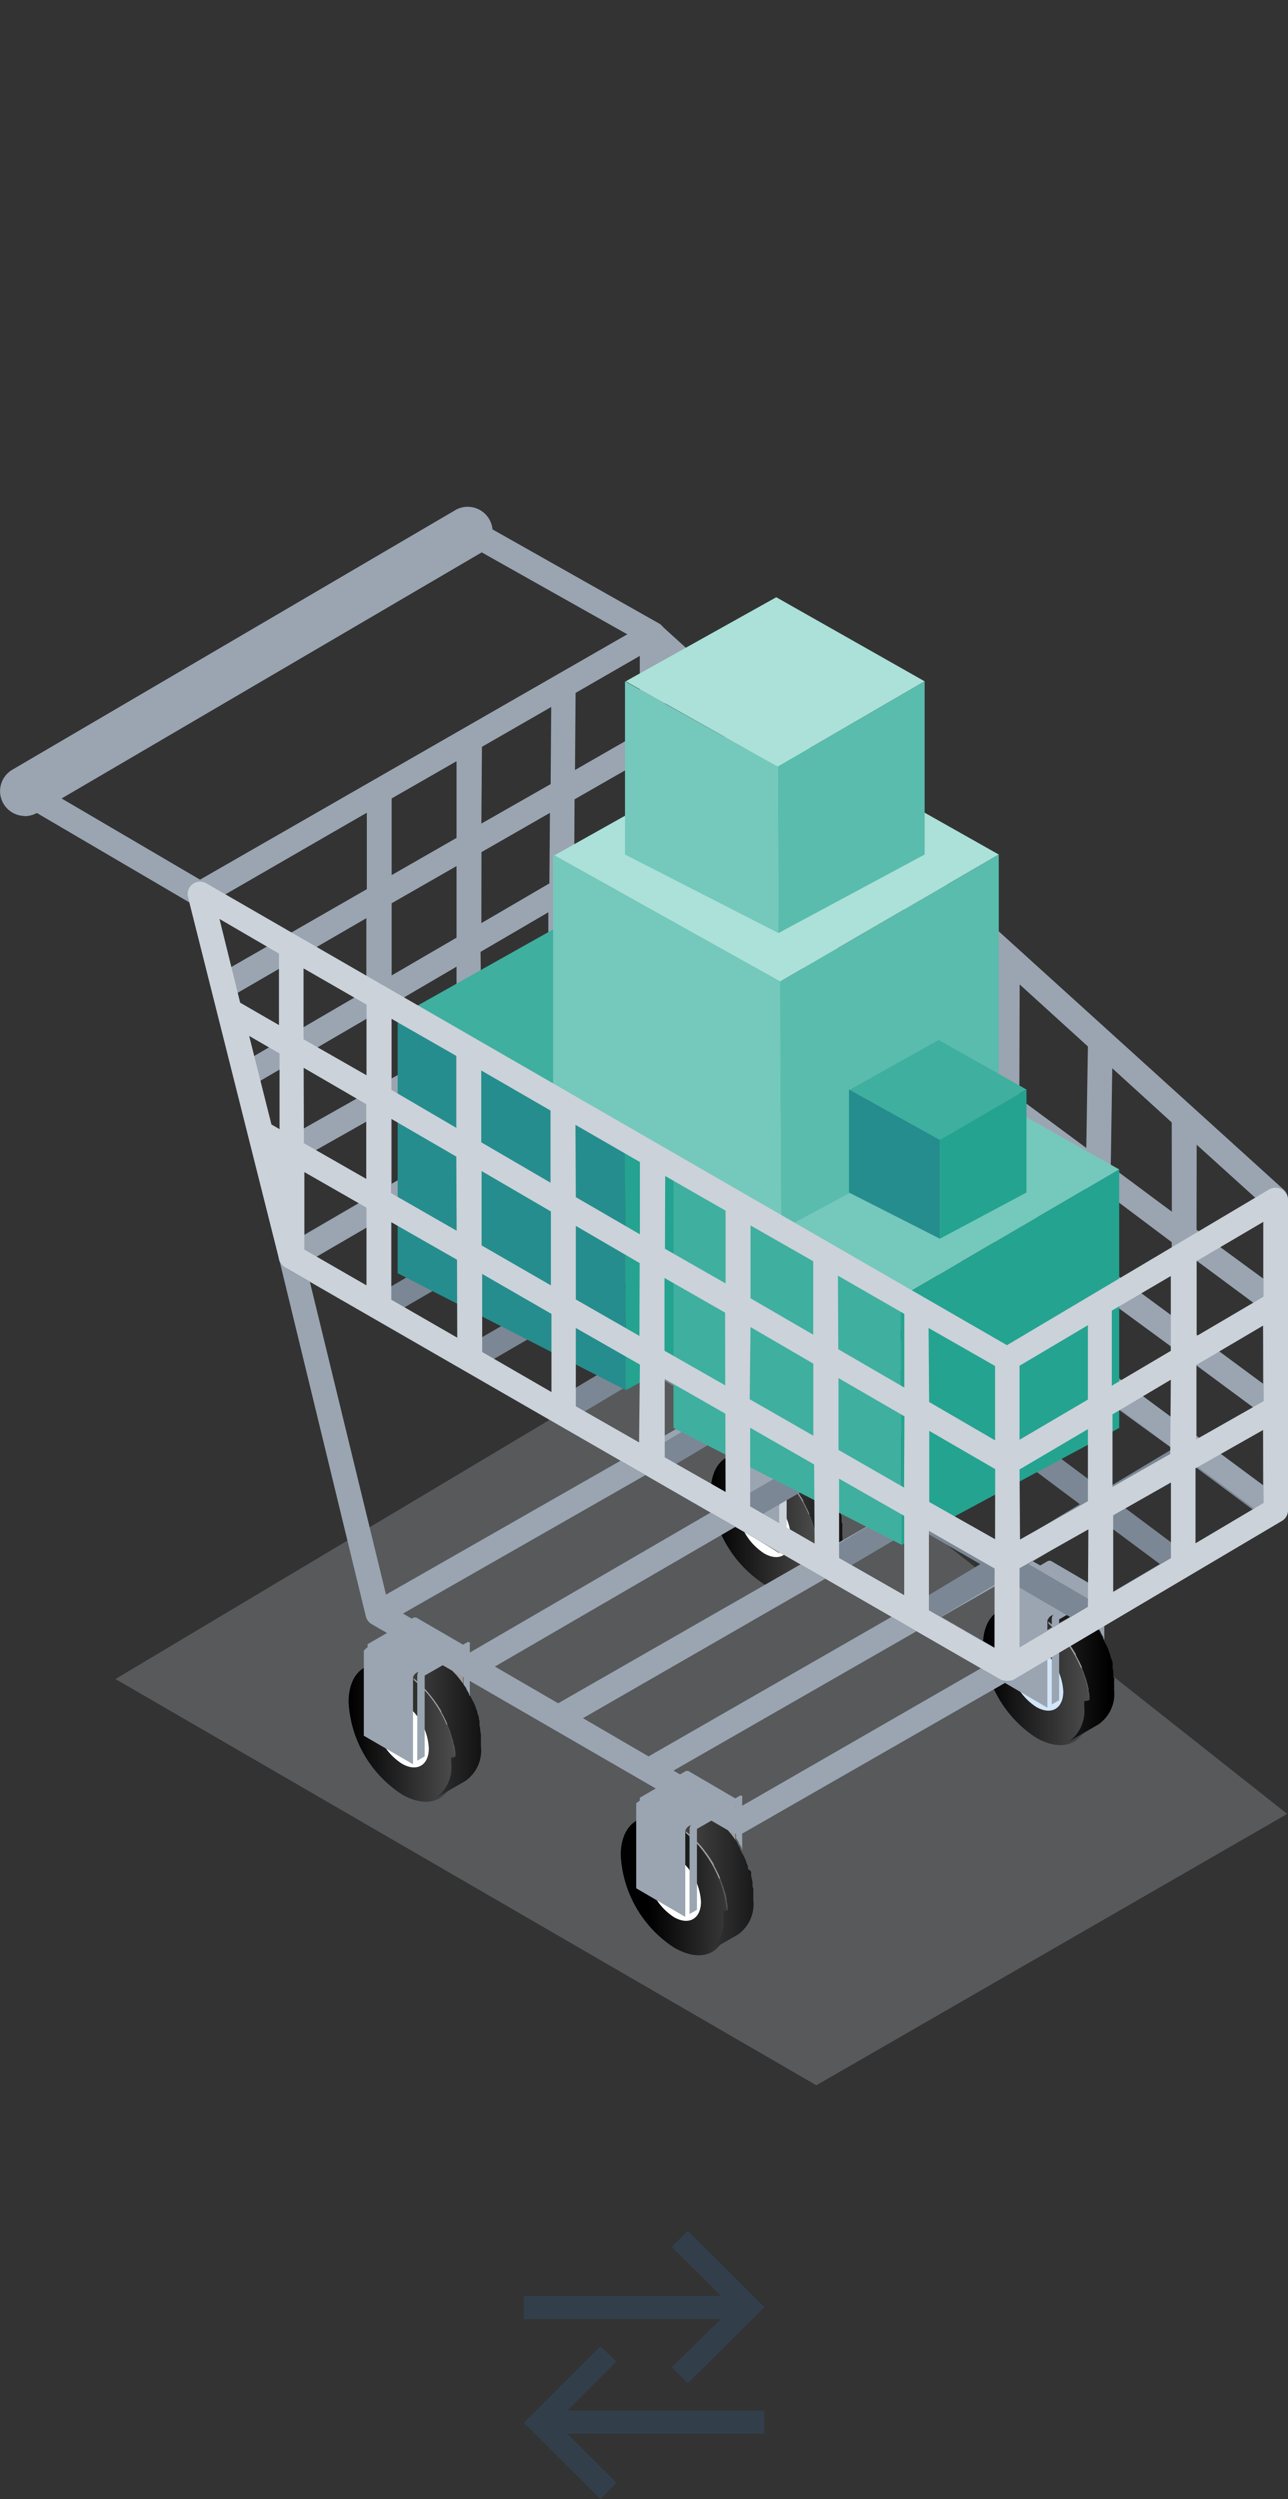 <svg xmlns="http://www.w3.org/2000/svg" xmlns:xlink="http://www.w3.org/1999/xlink" viewBox="0 0 111.55 216.42"><rect x="0" y="0" width="111.55" height="216.42" fill="#333333" stroke="none"/><defs><linearGradient id="名称未設定グラデーション_10" x1="-808.2" y1="325.55" x2="-809.2" y2="325.55" gradientTransform="matrix(9.25 0 0 -11.93 7541.26 4048.06)" gradientUnits="userSpaceOnUse"><stop offset="0" stop-color="#4d4d4d"/><stop offset=".99"/></linearGradient><linearGradient id="名称未設定グラデーション_11" x1="-726.1" y1="315.6" x2="-727.1" y2="315.6" gradientTransform="matrix(4.65 0 0 -5.99 3440.71 2053.47)" gradientUnits="userSpaceOnUse"><stop offset="0" stop-color="#d2e5f9"/><stop offset=".17" stop-color="#e4f0fb"/><stop offset=".38" stop-color="#f3f8fd"/><stop offset=".63" stop-color="#fcfdff"/><stop offset="1" stop-color="#fff"/></linearGradient><linearGradient id="名称未設定グラデーション_12" x1="-816.36" y1="326.33" x2="-817.38" y2="326.33" gradientTransform="matrix(10.26 0 0 -12.94 8444.57 4384.21)" gradientUnits="userSpaceOnUse"><stop offset=".01"/><stop offset="1" stop-color="#4d4d4d"/></linearGradient><linearGradient id="名称未設定グラデーション_10-2" x1="-808.26" y1="325.53" x2="-809.26" y2="325.53" gradientTransform="matrix(9.26 0 0 -11.91 7523.93 4026.02)" xlink:href="#名称未設定グラデーション_10"/><linearGradient id="名称未設定グラデーション_11-2" x1="-726.1" y1="315.59" x2="-727.1" y2="315.59" gradientTransform="matrix(4.65 0 0 -5.99 3417.14 2040.02)" xlink:href="#名称未設定グラデーション_11"/><linearGradient id="名称未設定グラデーション_12-2" x1="-816.36" y1="326.33" x2="-817.38" y2="326.33" gradientTransform="matrix(10.26 0 0 -12.94 8420.17 4371.25)" xlink:href="#名称未設定グラデーション_12"/><linearGradient id="名称未設定グラデーション_10-3" x1="-808.26" y1="325.53" x2="-809.26" y2="325.53" gradientTransform="matrix(9.26 0 0 -11.91 7578.88 4021.11)" xlink:href="#名称未設定グラデーション_10"/><linearGradient id="名称未設定グラデーション_11-3" x1="-726.1" y1="315.6" x2="-727.1" y2="315.6" gradientTransform="matrix(4.66 0 0 -5.99 3472.09 2035.26)" xlink:href="#名称未設定グラデーション_11"/><linearGradient id="名称未設定グラデーション_12-3" x1="-815.88" y1="326.34" x2="-816.91" y2="326.34" gradientTransform="matrix(10.2 0 0 -12.95 8418.07 4371.02)" xlink:href="#名称未設定グラデーション_12"/><linearGradient id="名称未設定グラデーション_10-4" x1="-808.26" y1="325.51" x2="-809.26" y2="325.51" gradientTransform="matrix(9.26 0 0 -11.88 7555.3 3999.08)" xlink:href="#名称未設定グラデーション_10"/><linearGradient id="名称未設定グラデーション_11-4" x1="-726.1" y1="315.6" x2="-727.1" y2="315.6" gradientTransform="matrix(4.65 0 0 -5.99 3448.51 2021.97)" xlink:href="#名称未設定グラデーション_11"/><linearGradient id="名称未設定グラデーション_12-4" x1="-816.36" y1="326.33" x2="-817.38" y2="326.33" gradientTransform="matrix(10.26 0 0 -12.94 8451.52 4352.72)" xlink:href="#名称未設定グラデーション_12"/><style>.cls-1{fill:#9aa5b1}.cls-17{fill:#cbd2d9}.cls-4{fill:#9d9d9d}.cls-19{fill:#3faf9f}.cls-20{fill:#24a390}.cls-21{fill:#258d8d}.cls-22{fill:#75c8bc}.cls-23{fill:#abe1d8;opacity:1}.cls-24{fill:#5abcad}.cls-25{fill:#323f4b}</style></defs><g id="レイヤー_2" data-name="レイヤー 2"><g id="レイヤー_1-2" data-name="レイヤー 1"><g id="グループ_6804" data-name="グループ 6804"><g id="グループ_6796" data-name="グループ 6796"><g id="Layer_2" data-name="Layer 2"><g id="trolley"><path id="パス_42659" data-name="パス 42659" class="cls-1" d="M17.33 78.5a1.08 1.08 0 00.53-.14l39.2-22.51a1.07 1.07 0 000-1.87L41.16 45a1.09 1.09 0 00-1.09 0L1.6 67.61a1.07 1.07 0 00-.39 1.47 1 1 0 00.39.39l15.18 8.9a1.06 1.06 0 00.55.13zm37-23.57l-37 21.25-13.06-7.66 36.36-21.3z"/><path id="パス_42660" data-name="パス 42660" d="M21.44 0z" fill="#fff"/><path id="パス_42661" data-name="パス 42661" class="cls-1" d="M2.15 70.68a2.28 2.28 0 001.08-.3l38.48-22.54a2.16 2.16 0 00-2.18-3.72L1.06 66.66a2.15 2.15 0 001.08 4z"/><path id="パス_42663" data-name="パス 42663" d="M111.48 157.08l-40.78 23.5L10 145.4l49.4-29.49z" style="isolation:isolate" opacity=".24" fill="#cbd2d9"/><g id="グループ_4820" data-name="グループ 4820"><path id="パス_42664" data-name="パス 42664" class="cls-4" d="M63.68 156.47L59.42 154v7l4.26 2.47z"/><path id="パス_42665" data-name="パス 42665" d="M58.4 158c-2.57-1.47-4.63-.29-4.64 2.65a10.17 10.17 0 004.61 8C61 170.18 63 169 63 166.06a10.15 10.15 0 00-4.6-8.06z" fill="url(#名称未設定グラデーション_10)"/><path id="パス_42666" data-name="パス 42666" d="M58.39 160.69c-1.29-.74-2.33-.15-2.34 1.33a5.12 5.12 0 002.32 4c1.29.74 2.33.15 2.34-1.33a5.13 5.13 0 00-2.32-4z" fill="url(#名称未設定グラデーション_11)"/><path id="パス_42667" data-name="パス 42667" d="M63 165.36a2 2 0 000-.34 1.53 1.53 0 00-.07-.36v-.25a1.05 1.05 0 01-.06-.24c0-.09-.06-.22-.09-.33l-.06-.19a2.29 2.29 0 00-.12-.37l-.06-.16a5.21 5.21 0 00-.2-.5v-.06l-.21-.45-.08-.15c-.07-.14-.14-.28-.22-.41v-.09c-.09-.16-.19-.31-.29-.48l-.09-.13-.23-.33-.13-.17-.2-.27-.18-.22-.18-.2-.31-.32-.19-.2-.15-.14-.27-.24-.15-.13-.29-.21-.14-.1c-.15-.1-.29-.2-.45-.29l-.42-.22-.11-.05-.4-.16-.34-.1h-.98l-.34.05h-.08l-.26.07h-.08l-.3.14 2.58-1.48.23-.12H58 59.72l.24.07.28.11.11.05.11.05.43.22c.14.08.3.18.44.28l.14.1.29.22.17.13.26.23.15.14.1.09.1.1.31.33.1.1.08.1.18.22.12.14.09.12.13.18.09.12.14.21.09.14v.06l.23.39v.08l.15.29.08.13.07.14.06.12.15.33v.06l.17.42V161.86l.22.14.06.16v.31a.83.83 0 00.06.21c0 .07 0 .16.05.24v.25c0 .05 0 .24.07.37s0 .07 0 .1v.9a3.22 3.22 0 01-1.35 3l-2.58 1.48a3.22 3.22 0 001.35-3v-.51c.34-.02.34-.09.34-.15z" fill="url(#名称未設定グラデーション_12)"/><path id="パス_42668" data-name="パス 42668" class="cls-1" d="M60 157.86l4-2.31a.19.19 0 01.28 0 .17.17 0 010 .15v4.48l-.07-.13v-.08l-.24-.4v-.06l-.09-.13-.14-.21v-2.73l-3.38 1.94v7l-.64.37v-7.37a.72.72 0 01.28-.52z"/><path id="パス_42669" data-name="パス 42669" class="cls-1" d="M55.41 155.93v-.25l4-2.32h.2l4.25 2.48h-.22l-4 2.31a.58.58 0 00-.12.1l-.1.14a1 1 0 00-.07.15V166l-4.25-2.48v-7.37z"/></g><g id="グループ_4821" data-name="グループ 4821"><path id="パス_42670" data-name="パス 42670" class="cls-4" d="M40.1 143.18l-4.25-2.48v7l4.25 2.47z"/><path id="パス_42671" data-name="パス 42671" d="M34.83 144.75c-2.57-1.48-4.63-.29-4.64 2.64a10.16 10.16 0 004.62 8c2.57 1.48 4.63.29 4.64-2.64a10.16 10.16 0 00-4.62-8z" fill="url(#名称未設定グラデーション_10-2)"/><path id="パス_42672" data-name="パス 42672" d="M34.82 147.39c-1.28-.74-2.33-.14-2.33 1.34a5.06 5.06 0 002.32 4c1.28.75 2.33.15 2.33-1.33a5.1 5.1 0 00-2.32-4.01z" fill="url(#名称未設定グラデーション_11-2)"/><path id="パス_42673" data-name="パス 42673" d="M39.43 152.07a1.32 1.32 0 000-.34 2.25 2.25 0 00-.06-.36c0-.13 0-.17-.06-.25a.69.69 0 01-.05-.24c0-.09-.06-.22-.09-.33l-.06-.19L39 150l-.06-.16c-.07-.16-.13-.34-.21-.5v-.06a4.54 4.54 0 00-.21-.45l-.07-.15c-.07-.14-.15-.28-.23-.41v-.09c-.09-.16-.19-.31-.29-.48l-.09-.13-.23-.33-.13-.17-.21-.27-.18-.22-.17-.2-.31-.32-.19-.2-.16-.14-.26-.24-.16-.13-.29-.21-.14-.1-.44-.29-.43-.22-.11-.05-.4-.16-.33-.1h-.94l-.34.05h-.09l-.25.07H32l-.3.14 2.57-1.48.24-.12h1.77l.24.07.29.11.11.05h.11a3.48 3.48 0 01.43.22c.14.08.3.18.44.28l.14.1.29.22.16.13.27.22.15.15.1.09.1.1.31.33.1.1.08.1.18.22.11.14.09.12.13.18.09.12.14.21.09.14.24.4v.08l.15.28.07.14.07.14.07.12.15.33v.06c.06.14.11.28.16.42v.08l.05.15.08.21v.16l.06.19v.12a1.6 1.6 0 000 .21c0 .07 0 .16.06.24v.25s.05.24.06.37 0 .07 0 .1v.9a3.2 3.2 0 01-1.35 3l-2.57 1.48a3.24 3.24 0 001.35-3v-.51c.35-.02.35-.08.35-.13z" fill="url(#名称未設定グラデーション_12-2)"/><path id="パス_42674" data-name="パス 42674" class="cls-1" d="M36.41 144.57l4-2.32a.2.2 0 01.28 0 .22.22 0 010 .16v4.47l-.07-.13v-.08l-.23-.4v-.05l-.09-.14-.15-.21v-2.7l-3.37 1.93v7l-.64.37v-7.38a.68.68 0 01.27-.52z"/><path id="パス_42675" data-name="パス 42675" class="cls-1" d="M31.84 142.63v-.25l4-2.31h.2l4.26 2.47h-.23l-4 2.32-.13.1a1.47 1.47 0 00-.1.13s-.05.1-.07.16v7.53l-4.26-2.47v-7.38z"/></g><g id="グループ_4822" data-name="グループ 4822"><path id="パス_42676" data-name="パス 42676" class="cls-4" d="M95.06 138.26l-4.26-2.47v7l4.26 2.47z"/><path id="パス_42677" data-name="パス 42677" d="M89.78 139.84c-2.58-1.48-4.64-.29-4.65 2.65a10.18 10.18 0 004.62 8c2.58 1.47 4.64.29 4.64-2.65a10.17 10.17 0 00-4.61-8z" fill="url(#名称未設定グラデーション_10-3)"/><path id="パス_42678" data-name="パス 42678" d="M89.77 142.48c-1.29-.74-2.33-.14-2.34 1.34a5.12 5.12 0 002.32 4c1.29.74 2.33.15 2.34-1.33a5.13 5.13 0 00-2.32-4.01z" fill="url(#名称未設定グラデーション_11-3)"/><path id="パス_42679" data-name="パス 42679" d="M94.35 147.15a1.84 1.84 0 000-.33 1.61 1.61 0 00-.07-.37v-.25a.84.84 0 01-.06-.24l-.09-.32-.06-.2-.12-.36-.06-.16c-.06-.17-.13-.34-.2-.51v-.06l-.21-.45-.08-.14c-.07-.14-.14-.28-.22-.42v-.08c-.09-.16-.19-.32-.29-.48l-.09-.13-.23-.33-.13-.18-.2-.26-.18-.22-.18-.2-.31-.33-.19-.19-.15-.15-.27-.23-.15-.13-.29-.22-.14-.1-.45-.28-.42-.22-.11-.05a4.16 4.16 0 00-.4-.16l-.34-.1H87.3l-.26.08h-.08a2 2 0 00-.3.14l2.45-1.52.23-.12h1.78l.23.07.29.11.11.05.11.06a3.48 3.48 0 01.43.22c.14.08.3.18.44.28l.14.1.29.22.16.13.27.22.15.15.1.09.1.1.31.33.1.1.08.1.18.22.12.14.09.12.12.17.09.13.15.21.09.13v.06l.23.4v.08l.15.28.07.14.08.14.06.12.15.33v.06c.06.14.11.27.16.42v.07l.06.16.07.2.06.17v.3a1.42 1.42 0 000 .22l.06.24v.25c0 .05 0 .24.07.36s0 .07 0 .1v.9a3.21 3.21 0 01-1.36 3l-2.58 1.5a3.25 3.25 0 001.35-3v-.51c.47-.06.46-.1.45-.17z" fill="url(#名称未設定グラデーション_12-3)"/><path id="パス_42680" data-name="パス 42680" class="cls-1" d="M91.36 139.66l4-2.32a.2.2 0 01.28 0 .23.23 0 010 .16v4.5l-.07-.12v-.09l-.23-.39v-.06l-.09-.13-.14-.22v-2.7l-3.38 1.94v7l-.64.37v-7.37a.68.68 0 01.3-.57z"/><path id="パス_42681" data-name="パス 42681" class="cls-1" d="M86.79 137.73v-.25l4-2.32H91l4.25 2.48H95l-4 2.31a.4.4 0 00-.12.1l-.1.14a1 1 0 00-.07.15v7.54l-4.25-2.48V138z"/></g><g id="グループ_4823" data-name="グループ 4823"><path id="パス_42682" data-name="パス 42682" class="cls-4" d="M71.48 125l-4.25-2.47v7L71.5 132z"/><path id="パス_42683" data-name="パス 42683" d="M66.2 126.54c-2.57-1.47-4.63-.29-4.64 2.65a10.19 10.19 0 004.62 8c2.57 1.47 4.63.28 4.64-2.65a10.19 10.19 0 00-4.62-8z" fill="url(#名称未設定グラデーション_10-4)"/><path id="パス_42684" data-name="パス 42684" d="M66.2 129.19c-1.29-.74-2.34-.15-2.34 1.33a5.09 5.09 0 002.32 4c1.28.74 2.33.15 2.33-1.33a5.1 5.1 0 00-2.31-4z" fill="url(#名称未設定グラデーション_11-4)"/><path id="パス_42685" data-name="パス 42685" d="M70.78 133.86a1.32 1.32 0 000-.34 2.25 2.25 0 00-.06-.36c0-.13 0-.17-.05-.25a.53.53 0 01-.06-.24c0-.09-.06-.22-.09-.33l-.06-.19-.12-.37-.06-.15a5.49 5.49 0 00-.21-.51v-.06a4.54 4.54 0 00-.21-.45l-.07-.14-.22-.42v-.09c-.09-.16-.19-.31-.29-.47l-.09-.14-.23-.33-.13-.17-.21-.26-.18-.22-.17-.2-.31-.33-.19-.19-.16-.15-.26-.23-.16-.13-.29-.22-.14-.1-.44-.29a3.42 3.42 0 00-.43-.21l-.11-.06-.4-.16-.38-.1H63.57l-.25.07h-.08l-.3.14 2.57-1.48.24-.11h1.83l.24.07.29.11h.22l.43.22c.14.08.3.18.44.28l.14.1.29.22.16.13.27.23.15.14.1.09.1.1.31.33.1.1.08.1.18.22.11.14.09.13.13.17.09.12.14.21.09.14v.06l.24.39v.08l.15.29.07.13.07.14.07.13.15.32v.06c.06.14.11.28.16.42V130.22l.08.21.05.16.06.19v.12a1.6 1.6 0 000 .21l.06.24v.25c0 .05 0 .24.06.37s0 .07 0 .1v.9a3.2 3.2 0 01-1.35 3l-2.57 1.49a3.27 3.27 0 001.35-3V134c.41 0 .41-.06.4-.14z" fill="url(#名称未設定グラデーション_12-4)"/><path id="パス_42686" data-name="パス 42686" class="cls-17" d="M67.76 126.36l4-2.31a.19.19 0 01.28 0 .2.2 0 010 .15v4.48l-.07-.13v-.08l-.23-.4v-.06l-.09-.13-.14-.21V125l-3.38 1.93v7l-.65.38v-7.38a.74.74 0 01.3-.57z"/><path id="パス_42687" data-name="パス 42687" class="cls-1" d="M63.21 124.43v-.26l4-2.32h.53l4.26 2.43h-.23l-4 2.32-.12.1a.71.71 0 00-.1.14.47.47 0 00-.06.15.43.43 0 000 .16v7.38l-4.23-2.7v-7.39z"/></g><path id="パス_42688" data-name="パス 42688" class="cls-1" d="M24.7 107.9l31.17-18.16a1.07 1.07 0 011.47.39 1 1 0 01.12.29l7.38 30.81 31 17.6a1.06 1.06 0 01.4 1.46 1 1 0 01-.4.4l-31.39 18a1.08 1.08 0 01-1.07 0l-31.2-18.05a1.08 1.08 0 01-.5-.68l-7.5-30.9a1.09 1.09 0 01.52-1.16zm39.2 15.27l-29 16.56 5.8 3.37 28.8-16.74zm13.52 7.67l-5.74-3.26-28.82 16.74 5.48 3.18zm-26.93 17.95l5.68 3.31 29.16-16.74-5.8-3.28zm13.41 7.8l29.22-16.82-5.6-3.18-29.19 16.74zm-30.47-18.5l29.24-16.69-7-29.07-29.24 17z"/><path id="パス_42689" data-name="パス 42689" d="M24.7 107.9l31.17-18.16a1.07 1.07 0 011.19.06l54.05 40.1a1.07 1.07 0 01.23 1.5 1.1 1.1 0 01-.32.29l-23.26 13.78a1.07 1.07 0 01-1.09 0l-62-35.71a1.08 1.08 0 01-.4-1.47 1.07 1.07 0 01.4-.39zm68.82 22.36l-4.79-3.58-7.3 4.3L87 134.2zm-4.45 5.18l5.74 3.34 5.64-3.34-5.08-3.78zm-25.17-30l4.76 3.56 5.9-3.52-4.72-3.48zm4.1-4.86l-5-3.66-5.92 3.45L62 104zm12.35 19.83l-4.89-3.65-9.12 5.43 5.44 3.16zm-6.44 6.2l5.42 3.16 7.57-4.46-4.68-3.5zm-.32-11.27l-5-3.76-10.09 6 5.75 3.35zm-6.91-5.15l-4.79-3.57-11.15 6.47 5.6 3.27zm3.86.2l5 3.77 5.94-3.53-5-3.74zm6.91 5.15l4.91 3.67 6-3.49-5-3.71zm6.79 5.08l4.66 3.48 6-3.54-4.58-3.44zm6.55 4.88l4.77 3.56 6-3.6-4.78-3.46zm-11.44 6.74l-5.59 3.3 5.64 3.22 5.5-3.31zM77.18 131l-5.44-3.17-5.68 3.28 5.52 3.19zm-7.58-4.42l-5.41-3.15-5.65 3.36 5.36 3.08zm-7.54-4.39l-5.75-3.35-5.68 3.39 5.8 3.33zm-7.87-4.59l-5.63-3.27-5.8 3.36 5.73 3.3zm-7.76-4.5l-5.59-3.26-5.84 3.39 5.62 3.22zm2.14-1.24L60 105.21l-4.9-3.67-12.11 7zm4.64-11.7l-4.77-3.58-13 7.6 5.44 3.17zM56.34 92l-5.89 3.43L55.24 99l5.92-3.43zm47 34.9l-6 3.61 5.08 3.8 6.06-3.59zm-16.13 16.4l5.5-3.25-5.71-3.33-5.5 3.28zM32.84 112l5.86-3.41-5.43-3.17-5.88 3.43z" fill="#7b8794"/><path id="パス_42690" data-name="パス 42690" class="cls-1" d="M16.79 76.49L56 54h.18l.16-.05h.42l.15.05H57l.11.09h.08l54 48.94a1.08 1.08 0 01.35.79v26.86a1.08 1.08 0 01-1.07 1.08 1.11 1.11 0 01-.65-.22L56.35 92l-30.57 17.76a1.07 1.07 0 01-1.47-.38 1.23 1.23 0 01-.12-.26l-7.9-31.41a1.08 1.08 0 01.5-1.22zm32.88 8l5.7-3.22v-6.83l-5.67 3.3zm.06-9.26L55.38 72v-6l-5.62 3.22zM49.85 60l-.05 6.68 5.61-3.22v-6.68zm12.88 2l-5.15-4.69v14.91l5.21 3.86zm0 16.75l-5.22-3.87v6.53l5.24 3.87zm38.75 18.45l-5.15-4.69-.13 8.49 5.29 3.93zm0 10.37l-5.33-4-.1 6.36 5.43 4zm2.15 16.78l5.76 4.27v-6.11l-5.76-4.26zm0-8.78l5.76 4.26v-6.39l-5.76-4.27zm0-9.08l5.77 4.23v-6.38l-5.76-5.21zm-2.15 16.26v-6.1L96 112.63l-.1 6zM88.28 113l5.5 4.08.1-6-5.59-4.17zm0-8.75l5.64 4.17.1-6.36-5.74-4.27zm0-9.13l5.8 4.29.14-8.79-5.91-5.37zm-7.83 12.08l5.69 4.21v-6.07l-5.69-4.24zm0-8.74l5.69 4.21v-6.45L80.44 92zm0-9.16l5.7 4.23V83.27l-5.72-5.2zm-7.93 12l5.8 4.3v-6l-5.8-4.28zm0-8.71l5.8 4.28v-6.54L72.52 86zm0-9.19l5.8 4.29V76.15l-5.77-5.23zm-7.6 12.27l5.42 4v-6l-5.44-4zm0-8.71l5.42 4v-6.5l-5.44-4zm0-9.2l5.42 4V68.9L64.9 64zM62.76 94v-6l-5.25-3.86v6zm-7.42-4v-6.25L49.63 87l-.05 6.4zm-13.65 8l5.74-3.32v-6.44l-5.8 3.27zm0-9l5.8-3.28V79l-5.87 3.43zm0-9.06l5.89-3.44.05-6.11-5.93 3.4zm0-8.62l6-3.42.05-6.68-6 3.45zm-7.77 31.2l5.62-3.27v-6.52l-5.62 3.17zm0-9.13l5.62-3.17v-6.51L33.92 87zm0-8.92l5.62-3.27V75l-5.62 3.22zm0-8.69l5.62-3.22v-6.65l-5.62 3.22zm-8 31.44l5.83-3.4v-6.7l-7.33 4.14zm-2.05-8.12l7.88-4.45v-6.43l-9.25 5.4zm-1.93-7.61l9.79-5.71v-6.27L20.54 86zM20 83.76L31.77 77v-6.63L18.57 78z"/><g id="グループ_4963" data-name="グループ 4963"><path id="パス_4167" data-name="パス 4167" class="cls-19" d="M53.93 77.1L73 87.87 54.11 98.93 34.53 88z"/><path id="パス_4168" data-name="パス 4168" class="cls-20" d="M73 87.87v22.39l-18.8 10.12-.09-21.46z"/><path id="パス_4169" data-name="パス 4169" class="cls-21" d="M34.44 87.87v22.39l19.76 10.12-.09-21.46z"/></g><g id="グループ_4964" data-name="グループ 4964"><path id="パス_4167-2" data-name="パス 4167-2" class="cls-22" d="M77.82 90.5l19.11 10.77L78 112.32l-19.58-10.95z"/><path id="パス_4168-2" data-name="パス 4168-2" class="cls-20" d="M96.93 101.26v22.4l-18.84 10.12-.09-21.46z"/><path id="パス_4169-2" data-name="パス 4169-2" class="cls-19" d="M58.33 101.26v22.4l19.76 10.12-.09-21.46z"/></g><g id="グループ_4965" data-name="グループ 4965"><path id="パス_4167-3" data-name="パス 4167-3" class="cls-23" d="M67.38 63.21L86.5 74 67.57 85 48 74.08z"/><path id="パス_4168-3" data-name="パス 4168-3" class="cls-24" d="M86.5 74v22.37l-18.84 10.12L67.57 85z"/><path id="パス_4169-3" data-name="パス 4169-3" class="cls-22" d="M47.9 74v22.37l19.76 10.12L67.57 85z"/></g><g id="グループ_4967" data-name="グループ 4967"><path id="パス_4167-4" data-name="パス 4167-4" class="cls-23" d="M67.23 51.72L80.08 59l-12.72 7.39L54.19 59z"/><path id="パス_4168-4" data-name="パス 4168-4" class="cls-24" d="M80.08 59v15l-12.66 6.8-.06-14.42z"/><path id="パス_4169-4" data-name="パス 4169-4" class="cls-22" d="M54.13 59v15l13.29 6.8-.07-14.42z"/></g><g id="グループ_4966" data-name="グループ 4966"><path id="パス_4167-5" data-name="パス 4167-5" class="cls-19" d="M81.29 90.06l7.61 4.29-7.53 4.4-7.8-4.36z"/><path id="パス_4168-5" data-name="パス 4168-5" class="cls-20" d="M88.9 94.35v8.92l-7.5 4v-8.55z"/><path id="パス_4169-5" data-name="パス 4169-5" class="cls-21" d="M73.53 94.35v8.92l7.87 4v-8.55z"/></g><path id="パス_42707" data-name="パス 42707" class="cls-17" d="M16.68 76.56a1.06 1.06 0 011.18-.07l69.35 40L109.92 103a1.09 1.09 0 011.48.38 1 1 0 01.15.55v26.86a1.06 1.06 0 01-.53.92l-23.26 13.76a.51.51 0 01-.17.07h-.09a1 1 0 01-.55 0h-.08l-.18-.07-62-35.72a1.06 1.06 0 01-.5-.65L16.3 77.73a1.08 1.08 0 01.38-1.17zm92.72 38.23l-5.8 3.42v6.44l5.85-3.32zm-8 4.69l-5.05 3v6.28l5-2.85zm0-2.5v-6.48l-5.11 3v6.5zm-38.6-3.31l-5.25-3v6.3l5.26 3zm2.13 7.5l5.51 3.16v-6.24L65 114.92zm-9.53-11.79l-5.53-3.22v6.37l5.51 3.16zm-7.69-4.47l-6-3.5v6.44l6 3.46zm-8.19-4.75l-5.65-3.28v6.44l5.68 3.26zm0-2.49v-6.23l-5.62-3.22v6.16zm2.16 1.25l6 3.5v-6.25l-6-3.47zm8.19 4.75l5.55 3.22v-6.26l-5.58-3.22zm7.72 4.47l5.25 3v-6.3l-5.23-3zm7.41 4.29l5.43 3.15v-6.36l-5.43-3.1zm7.6 4.41l5.72 3.32v-6.38l-5.75-3.31zm7.87 4.57l5.71 3.32v-6.44L80.42 115zm7.87 11.91l5.88-3.32v-6.24l-5.92 3.49zm8.07-2.1v6.65l5-2.94v-6.55zm-2.15 1.22l-5.96 3.36v6.86l5.92-3.51zm-8.07-5.22l-5.71-3.31v6.16l5.7 3.22zm-7.86-4.57l-5.71-3.31v6.22l5.68 3.26zm-5.66 5.4v6.87l5.64 3.22v-6.87zm-2.16-1.23l-5.54-3.18v6.81l5.58 3.22zm-7.69-4.4l-5.25-3v6.78l5.27 3zm-7.4-4.25L49.87 115v6.78l5.48 3.13zm-7.66-4.39l-6-3.46v6.76l6 3.47zm-8.18-4.69l-5.69-3.25v6.71l5.71 3.29zm-7.84-4.51l-5.38-3.08v6.71l5.38 3.1zm-8.23-7.2l.7.4v-6.55l-2.63-1.52zM26.32 99l5.4 3.09v-6.47l-5.42-3.15zm5.43-5.88V87l-5.46-3.14V90zm56.55 31.56l5.92-3.48v-6.44l-5.92 3.51zm15.33-15.47v6.49l5.8-3.41v-6.49zm5.77 14.62l-5.86 3.32v6.5l5.9-3.5zm-23.26 12l-5.69-3.26v6.88l5.68 3.27zm-65.34-49l3.36 1.94v-6.19l-5.15-3z"/></g></g></g></g><g id="arrow-down"><path id="パス_44955" data-name="パス 44955" class="cls-25" d="M52 216.42l1.38-1.42-4.25-4.25H66.2v-2H49.13l4.25-4.25-1.38-1.31-6.63 6.62z"/></g><g id="arrow-down-2" data-name="arrow-down"><path id="パス_44955-2" data-name="パス 44955" class="cls-25" d="M66.2 199.8l-6.63-6.61-1.39 1.38 4.26 4.25H45.37v2h17.07L58.18 205l1.39 1.38z"/></g></g></g></svg>